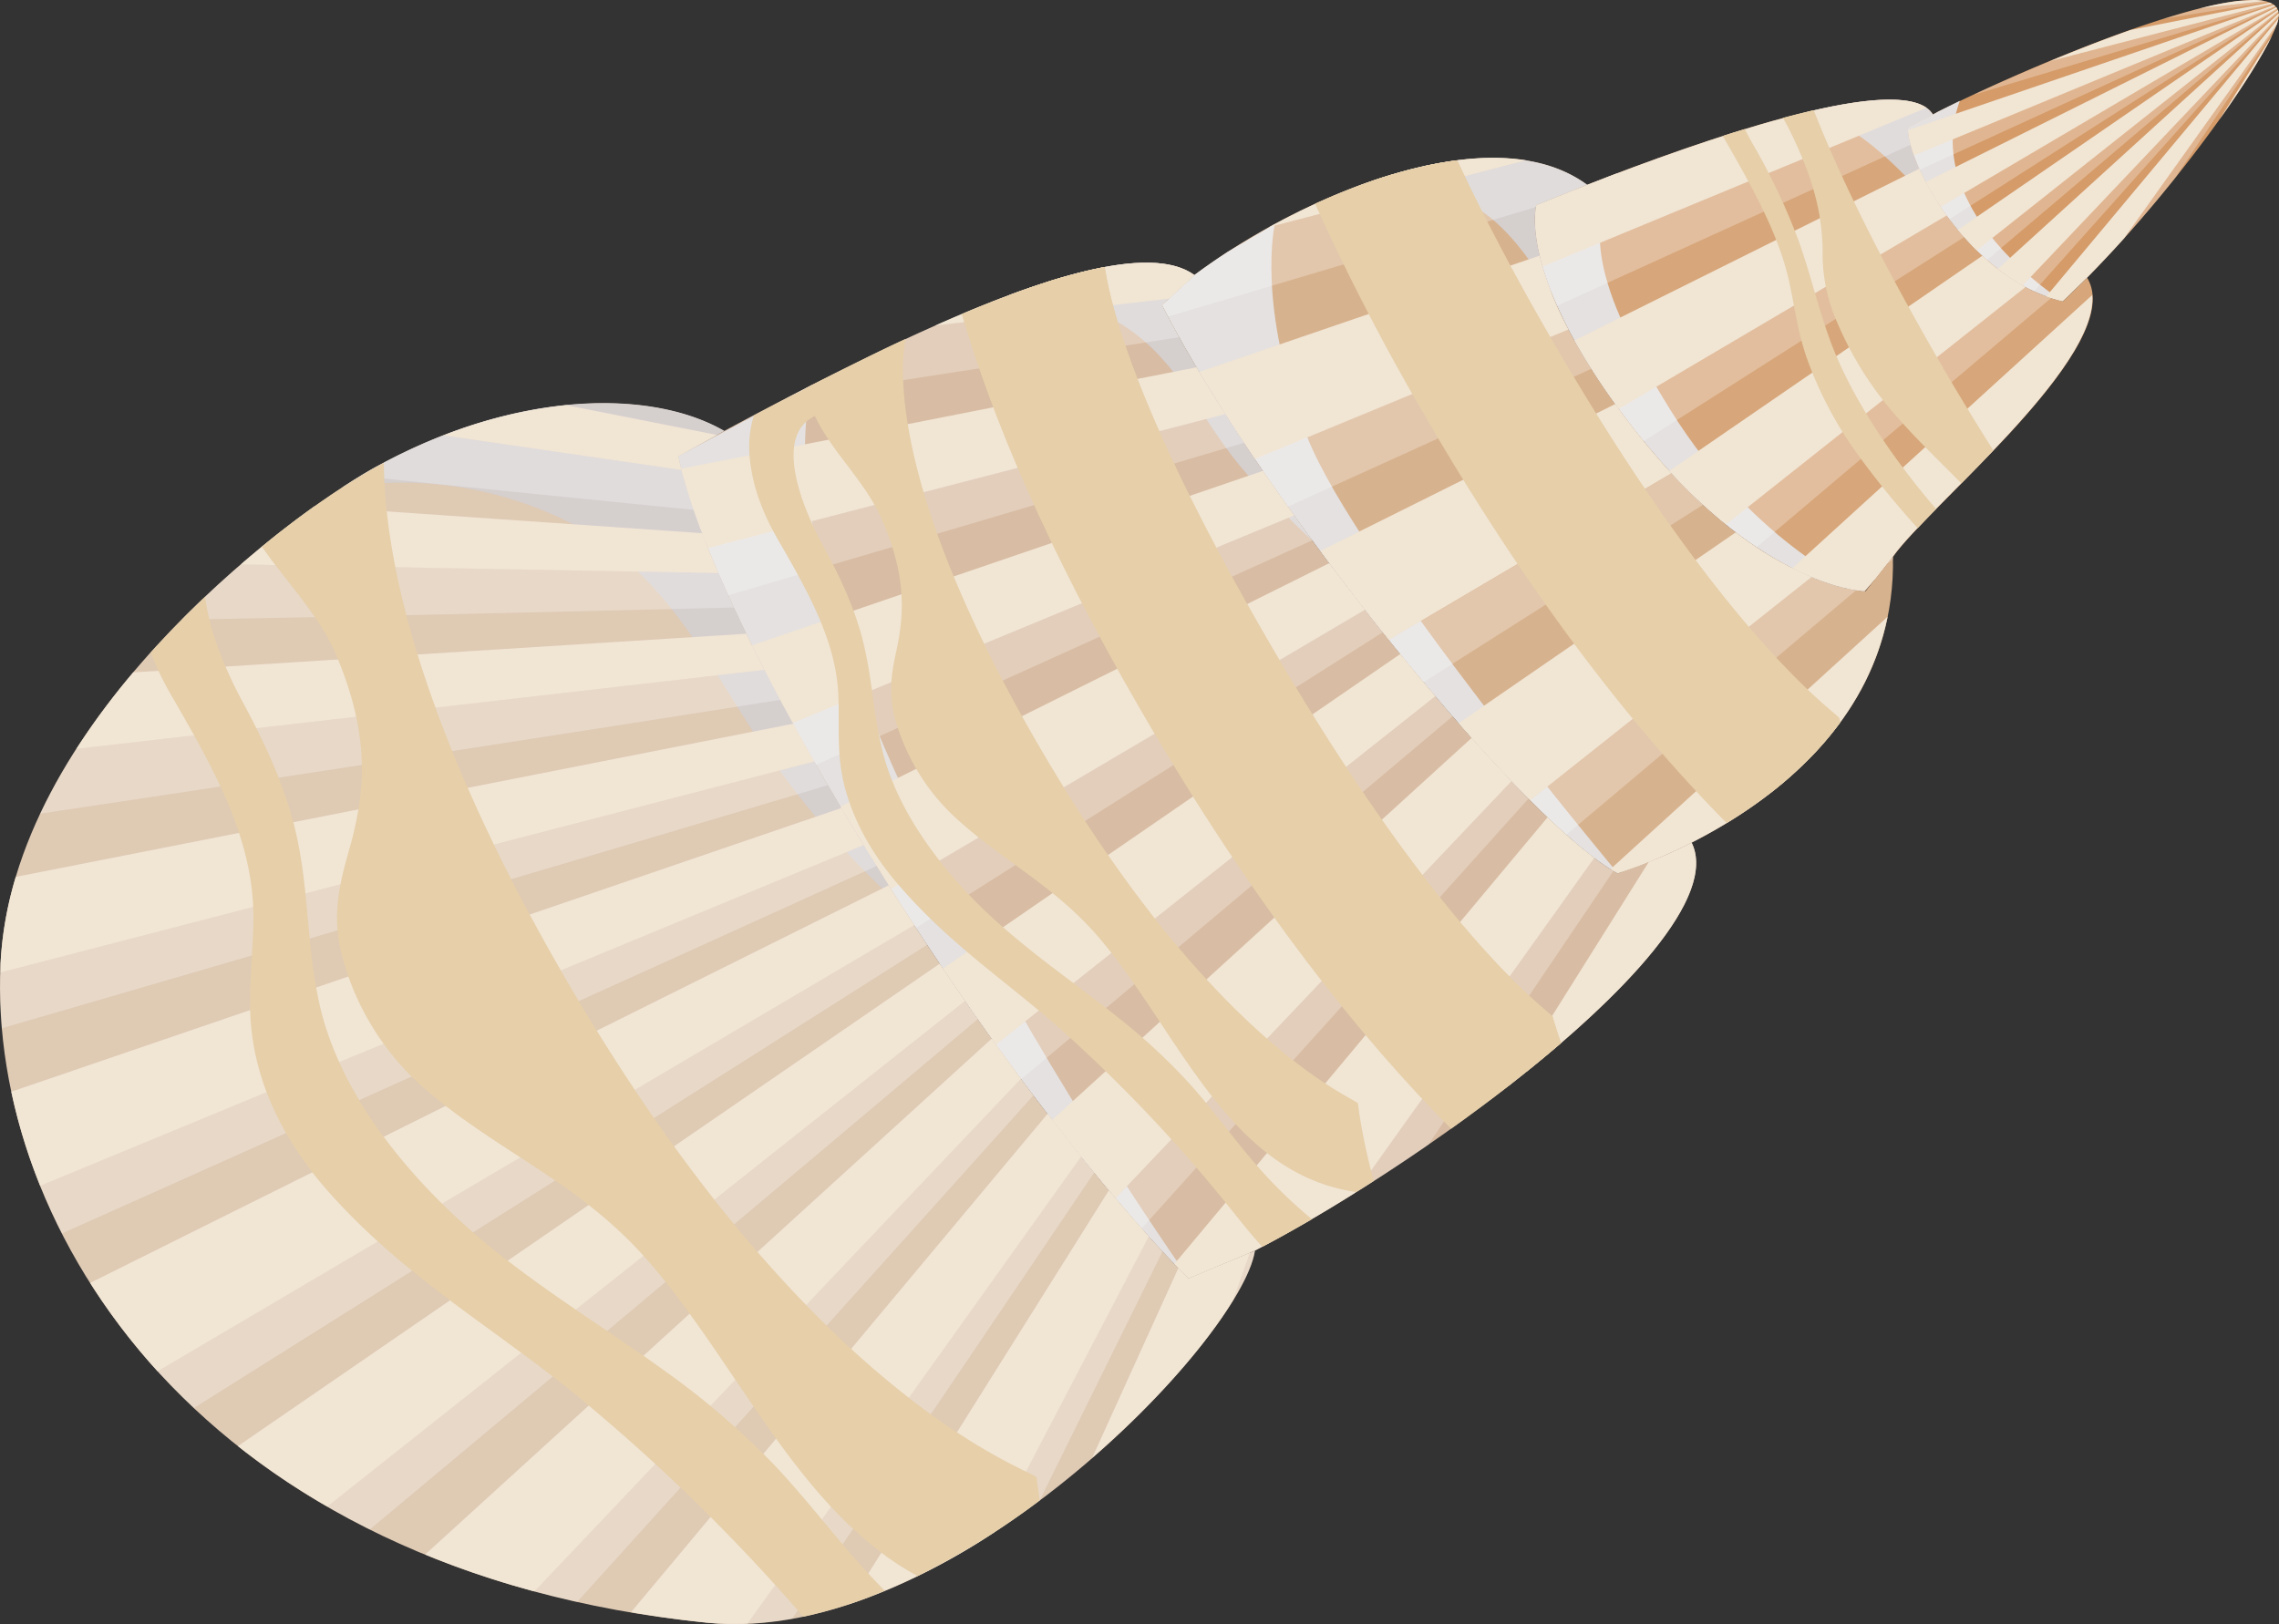 <?xml version="1.0" encoding="UTF-8"?> <svg xmlns="http://www.w3.org/2000/svg" viewBox="0 0 510.04 363.56"><rect x="0" y="0" width="510.04" height="363.56" fill="#333333" stroke="none"/> <defs> <style>.cls-1{isolation:isolate;}.cls-2{fill:#dfcab4;}.cls-3{fill:#d8bca3;}.cls-4{fill:#d7b28e;}.cls-5{fill:#d7a67a;}.cls-6{fill:#d59b69;}.cls-13,.cls-7{mix-blend-mode:multiply;}.cls-8{fill:#d5cfce;}.cls-9{fill:#e4e1e0;}.cls-10{fill:#f1e5d4;}.cls-11{opacity:0.27;}.cls-12{fill:#fff;}.cls-13{fill:#e6cfa9;}</style> </defs> <g class="cls-1"> <g id="Слой_2" data-name="Слой 2"> <g id="Capa_1" data-name="Capa 1"> <path class="cls-2" d="M.12,215.72c2.56-53.42,62.61-99.18,83.34-110.81,31.12-17.44,62-18,78.59-8.43l-10.19,5.63s3.54,25.77,43,89.64S266,286.2,266,286.2L280.86,280c-3.13,20.06-68.36,88.77-122.64,83.28C45.62,351.87-2.75,275.5.12,215.72Z"></path> <path class="cls-3" d="M152,102l-.16.1s3.58,25.81,43,89.63,71,94.34,71.14,94.44h.06L280.77,280c41-21.3,107.86-71,97.82-91.37,0,0-3.66,1.92-7.83,3.63s-8.71,3.24-8.71,3.24c-20-10.34-79.09-82.22-102-127.19l7.28-6.71c-13.18-9.7-52.25,8-77,20.25-11.27,5.58-20.82,10.6-28.53,14.77Z"></path> <path class="cls-4" d="M423.64,124.58l-6.13,7.78s-23.37-.37-50.9-35.15-22.8-51.28-22.8-51.28l11.37-4.57c-20.93-15.42-62.9,1.58-87.88,20.21,0,0,0,0,.05,0l-7.28,6.71c22.89,45,82,116.85,102,127.19h0S424.78,177.14,423.64,124.58Z"></path> <path class="cls-5" d="M344,45.87l-.15.06s-4.71,16.53,22.8,51.28c26.15,33,48.53,35,50.71,35.13.86-1,1.68-1.93,2.47-2.86l3.85-4.9c8.68-12.15,52.61-47.43,43.42-62.4l-5.41,5.27c-19.22-4.24-34.51-28.69-34.65-38.9l5.61-2.87c-6.07-10.1-49.14,4.62-77.81,15.84Z"></path> <path class="cls-6" d="M432.61,25.68l-5.56,2.84-.05,0c.14,10.21,15.43,34.66,34.65,38.9l5.4-5.25C489.06,40,510.1,9.13,510,3.35c-.15-11.43-51,9-76.32,21.69-.38.19-.77.39-1.15.6A.08.08,0,0,1,432.61,25.68Z"></path> <g class="cls-7"> <path class="cls-8" d="M123.27,115c23.77,10.23,33,30,46.49,50.64a199.15,199.15,0,0,0,30.37,35.81c.75.69,1.52,1.46,2.29,2.27q-3.73-5.76-7.54-12c-39.48-63.87-43-89.64-43-89.64l10.19-5.63c-16.63-9.6-47.47-9-78.59,8.43-2,1.11-4.31,2.54-6.91,4.24A83.58,83.58,0,0,1,123.27,115Z"></path> <path class="cls-8" d="M254.22,74.81c10.94,8.45,15.9,21.42,25,31.48,4.78,5.27,9.51,10.12,14.4,14.64-13.44-18.32-25.68-37.08-33.6-52.62l7.28-6.71c-7.69-5.66-24.2-2-41.54,4.48C236.23,66.24,246.25,68.66,254.22,74.81Z"></path> <path class="cls-8" d="M333.77,48.9c5.79,4.81,9.49,10.76,13.49,16.7-5.29-13.27-3.45-19.67-3.45-19.67l11.37-4.57c-12.27-9-31.73-6.93-50.78.09C315.16,40.84,325.8,42.27,333.77,48.9Z"></path> <path class="cls-8" d="M412.88,28.36c9.16,5.3,15.51,13.63,23,20.18-5.47-7.45-8.84-15.26-8.91-20l5.61-2.87c-2.87-4.78-14-4-28-.66A33,33,0,0,1,412.88,28.36Z"></path> </g> <g class="cls-7"> <path class="cls-9" d="M194.88,191.75c39.38,63.77,71,94.34,71.14,94.44h.06s-100-140.71-84.23-200.08L152,102l-.16.1S155.44,127.93,194.88,191.75Z"></path> <path class="cls-9" d="M267.35,61.6l-7.28,6.71c22.89,45,82,116.85,102,127.19h0s-58.63-70-69.5-97.63c-11.53-29.34-7.27-47.71-7.27-47.71L274.7,56.42c-2.58,1.68-5.05,3.41-7.4,5.15C267.32,61.58,267.33,61.6,267.35,61.6Z"></path> <path class="cls-9" d="M366.61,97.21c26.15,33,48.53,35,50.71,35.13,0,0-24.42-10-43.34-40.33-18.36-29.47-18.57-41.67-12.08-53.22L344,45.87l-.15.06S339.1,62.46,366.61,97.21Z"></path> <path class="cls-9" d="M432.57,25.64a.08.08,0,0,1,0,0l-5.56,2.84-.05,0c.14,10.21,15.43,34.66,34.65,38.9,0,0-32-19.91-23-44.81L433.72,25C433.34,25.23,433,25.43,432.57,25.64Z"></path> </g> <g class="cls-7"> <path class="cls-10" d="M158.22,363.24a64.07,64.07,0,0,0,9.1.23L242,258.88c-2.39-2.93-4.89-6.12-7.53-9.57l-93.25,111.6C146.69,361.85,152.35,362.66,158.22,363.24Z"></path> <path class="cls-10" d="M119.62,356.26,228.51,241.49q-3.16-4.29-6.55-9L95.14,348A202.42,202.42,0,0,0,119.62,356.26Z"></path> <path class="cls-10" d="M222.55,343l34.56-66.22c-2.51-2.8-5.51-6.23-8.94-10.31L190,359.12A141.34,141.34,0,0,0,222.55,343Z"></path> <path class="cls-10" d="M276,291l3.78-10.58L266,286.2s-.81-.77-2.29-2.31l-19.28,42.46C258.66,314,269.94,301,276,291Z"></path> <path class="cls-10" d="M73.26,337.27,216,224.1c-1.86-2.69-3.76-5.49-5.69-8.37l-157.07,108A163.82,163.82,0,0,0,73.26,337.27Z"></path> <path class="cls-10" d="M35.28,307,204.63,207.1c-1.9-2.89-3.8-5.85-5.74-8.91l-178.71,89A143.4,143.4,0,0,0,35.28,307Z"></path> <path class="cls-10" d="M160.79,128.3c-1.44-3.33-2.62-6.29-3.64-8.94l-86.82-6c-5,3.58-10.62,7.94-16.44,13Z"></path> <path class="cls-10" d="M151.86,102.11l8.6-4.75-33.67-6.65a105.34,105.34,0,0,0-27.53,6.77l53.26,7.74C152,103.14,151.86,102.11,151.86,102.11Z"></path> <path class="cls-10" d="M17.08,167.66l154-17.68q-2.19-4.28-4.06-8.11L29.82,150.52A164.08,164.08,0,0,0,17.08,167.66Z"></path> <path class="cls-10" d="M.12,215.72c0,.67,0,1.34,0,2l182.15-47.23c-1.68-2.94-3.24-5.76-4.73-8.48L3.53,196.3A81.56,81.56,0,0,0,.12,215.72Z"></path> <path class="cls-10" d="M9,265.48l184.3-76.28c-1.76-2.84-3.43-5.62-5-8.32L2.53,244.39A126.66,126.66,0,0,0,9,265.48Z"></path> <path class="cls-10" d="M266,286.19h.06L280.77,280c6.94-3.6,14.63-8,22.55-13l53.49-74.94a116.15,116.15,0,0,1-10.46-9.1l-83.54,100C264.89,285.1,266,286.18,266,286.19Z"></path> <path class="cls-10" d="M249.69,268.24l88.61-93.36q-4.33-4.51-8.95-9.69l-93.86,85.5C240.78,257.53,245.58,263.39,249.69,268.24Z"></path> <path class="cls-10" d="M378.59,188.63s-3.66,1.92-7.83,3.63c-.57.24-1.18.48-1.77.7l-31.57,50.29C363.8,222.72,384.49,200.61,378.59,188.63Z"></path> <path class="cls-10" d="M222.92,233.85l98.34-78c-2.6-3-5.22-6.21-7.87-9.45L211.05,216.8Q217.21,225.92,222.92,233.85Z"></path> <path class="cls-10" d="M194.88,191.75c1.53,2.49,3.05,4.91,4.55,7.29L305.48,136.5c-2.68-3.43-5.36-6.91-8-10.43L188.09,180.56Q191.29,186,194.88,191.75Z"></path> <path class="cls-10" d="M209.27,72.88l52.36-6,5.72-5.28C257.2,54.14,231.77,62.88,209.27,72.88Z"></path> <path class="cls-10" d="M158.46,122.7l115.78-30c-2.28-3.55-4.45-7.06-6.46-10.47L152.43,104.92A139.54,139.54,0,0,0,158.46,122.7Z"></path> <path class="cls-10" d="M177.41,161.86,289.66,115.4c-2.39-3.34-4.75-6.7-7-10L168.29,144.46C170.92,149.71,173.91,155.51,177.41,161.86Z"></path> <path class="cls-10" d="M362.05,195.5h0s51.86-15.18,60.4-57.45l-62,56.5C361,194.89,361.53,195.22,362.05,195.5Z"></path> <path class="cls-10" d="M342.47,179.17l63-50a75.64,75.64,0,0,1-17-10L326.44,161.9C332.08,168.34,337.49,174.17,342.47,179.17Z"></path> <path class="cls-10" d="M310.81,143.24l63.26-37.3c-2.44-2.64-4.93-5.53-7.46-8.73-1.86-2.34-3.55-4.59-5.11-6.77l-66,32.89C300.48,130.12,305.65,136.81,310.81,143.24Z"></path> <path class="cls-10" d="M283.94,50.88l57.65-15C324.71,33.19,302.55,40.58,283.94,50.88Z"></path> <path class="cls-10" d="M280.86,102.76l70.17-29a72.48,72.48,0,0,1-6.48-16.53L268.4,83.25C272.17,89.53,276.35,96.09,280.86,102.76Z"></path> <path class="cls-10" d="M417.32,132.34c.86-1,1.68-1.93,2.47-2.86l3.85-4.9c8-11.21,45.93-42.06,44.6-58.54L401.11,127.2C410.16,131.77,416.23,132.29,417.32,132.34Z"></path> <path class="cls-10" d="M386.27,117.43l67.07-53.18a47.25,47.25,0,0,1-9.69-7l-70.08,48.18A120.39,120.39,0,0,0,386.27,117.43Z"></path> <path class="cls-10" d="M362.3,91.54l73.39-43.3a59.52,59.52,0,0,1-6.15-10.48L352.35,76.2A144.84,144.84,0,0,0,362.3,91.54Z"></path> <path class="cls-10" d="M354.8,41.52,344,45.87l-.15.06s-1.28,4.51,1.4,13.75l85.91-35.55C421.39,17.35,381.74,31,354.8,41.52Z"></path> <path class="cls-10" d="M461.65,67.45l5.4-5.25c2.8-2.84,5.59-5.81,8.33-8.85l34.2-47.91c.16-.5.29-1,.38-1.33l-52,62.24A31.56,31.56,0,0,0,461.65,67.45Z"></path> <path class="cls-10" d="M452.68,63.9,510,3.47V3.35A2.44,2.44,0,0,0,510,3L447.13,60.2A44.62,44.62,0,0,0,452.68,63.9Z"></path> <path class="cls-10" d="M508.48,8,496.67,26.83C502.15,19.14,506.36,12.41,508.48,8Z"></path> <path class="cls-10" d="M442.39,56.07l67.5-53.52a1.26,1.26,0,0,0-.1-.33L438.17,51.45C439.52,53,440.91,54.59,442.39,56.07Z"></path> <path class="cls-10" d="M434.34,46.31,509.62,1.92c-.06-.1-.11-.22-.16-.31L431,40.7A57.06,57.06,0,0,0,434.34,46.31Z"></path> <path class="cls-10" d="M504.3,0l-3.46.22a63.28,63.28,0,0,0-8.39,1.64L506.77.24A13,13,0,0,0,504.3,0Z"></path> <path class="cls-10" d="M458.65,13.74,508.47.82A3.43,3.43,0,0,0,508,.58L476.84,6.71C470.92,8.79,464.71,11.22,458.65,13.74Z"></path> <path class="cls-10" d="M428.35,34.81,509.19,1.35a3.22,3.22,0,0,0-.28-.24l-81.86,28A22.09,22.09,0,0,0,428.35,34.81Z"></path> </g> <g class="cls-11"> <path class="cls-12" d="M82.78,342.38c46.29-38.62,94.49-79.15,136.07-114.26-.94-1.32-1.86-2.65-2.82-4L73.26,337.27C76.33,339.05,79.52,340.74,82.78,342.38Z"></path> <path class="cls-12" d="M43.41,315.2c55.26-34.65,114-71.87,164.09-103.7-.95-1.45-1.92-2.91-2.87-4.4L35.28,307C37.85,309.78,40.56,312.5,43.41,315.2Z"></path> <path class="cls-12" d="M13.87,276.12c60.63-27.06,126.36-56.79,182.32-82.25-.44-.7-.87-1.4-1.31-2.12s-1-1.69-1.56-2.55L9,265.48Q11.18,270.84,13.87,276.12Z"></path> <path class="cls-12" d="M152.52,105.22,99.26,97.48a126.6,126.6,0,0,0-15.8,7.43l-2.84,1.68c24.46,2.52,49.81,5.09,74.62,7.55C153.85,110.14,153,107.19,152.52,105.22Z"></path> <path class="cls-12" d="M9,182.15C62.92,174.1,121.9,165,174.61,156.68c-1.25-2.3-2.42-4.54-3.52-6.7l-154,17.68A126.09,126.09,0,0,0,9,182.15Z"></path> <path class="cls-12" d="M.44,230.17c60.66-17.54,127.25-37.23,184.83-54.39q-1.58-2.7-3-5.27L.08,217.74A110.55,110.55,0,0,0,.44,230.17Z"></path> <path class="cls-12" d="M40.64,138.73C81,138,124,137,164.24,136c-1.27-2.74-2.43-5.33-3.45-7.71l-106.9-1.94C49.52,130.12,45.05,134.26,40.64,138.73Z"></path> <path class="cls-12" d="M129.18,358.6c34.91-38.56,70.57-78.22,102.11-113.4-.91-1.21-1.84-2.44-2.78-3.71L119.62,356.26Q124.3,357.51,129.18,358.6Z"></path> <path class="cls-12" d="M280.86,280l-1.06.46L276,291C278.72,286.59,280.44,282.79,280.86,280Z"></path> <path class="cls-12" d="M177.3,362.34c23.1-34,46.34-68.36,67.58-99.85L242,258.88,167.32,363.47A75.66,75.66,0,0,0,177.3,362.34Z"></path> <path class="cls-12" d="M232.7,335.85c9.36-18.92,18.6-37.7,27.49-55.73-.93-1-2-2.12-3.08-3.37L222.55,343C226,340.7,229.41,338.32,232.7,335.85Z"></path> <path class="cls-12" d="M228.56,241.57c33.35-27.95,66.32-55.71,96.54-81.23-1.28-1.46-2.54-2.94-3.84-4.46l-98.34,78C224.85,236.53,226.74,239.09,228.56,241.57Z"></path> <path class="cls-12" d="M205,207.73c36-22.75,71.67-45.35,104.45-66.18q-2-2.51-4-5.05L199.43,199C201.32,202,203.18,204.92,205,207.73Z"></path> <path class="cls-12" d="M182.64,171.22c38.14-17.19,76-34.35,111.05-50.27-1.36-1.84-2.7-3.7-4-5.55L177.41,161.86C179.05,164.86,180.78,168,182.64,171.22Z"></path> <path class="cls-12" d="M190.31,81.85c-5.18,2.57-9.95,5-14.39,7.29,29.73-4.56,59.5-9.19,88-13.65-1.36-2.46-2.65-4.86-3.84-7.18l1.56-1.43-52.36,6C202.52,75.89,196,79,190.31,81.85Z"></path> <path class="cls-12" d="M163,133.25c39.28-11.52,78.69-23.2,115.44-34.13-1.43-2.17-2.83-4.32-4.18-6.45l-115.78,30Q160.34,127.4,163,133.25Z"></path> <path class="cls-12" d="M255.5,275c29.79-33,59.41-65.94,86.56-96.2-1.24-1.25-2.49-2.53-3.76-3.88l-88.61,93.36C251.82,270.75,253.75,273,255.5,275Z"></path> <path class="cls-12" d="M319.64,256.28c14.23-21,28.17-41.65,41.46-61.33a43.52,43.52,0,0,1-4.29-2.88L303.32,267C308.71,263.65,314.18,260.05,319.64,256.28Z"></path> <path class="cls-12" d="M423.64,124.58l-1.41,1.77c.47-.38.93-.78,1.39-1.17C423.62,125,423.63,124.79,423.64,124.58Z"></path> <path class="cls-12" d="M350.53,186.87C373,168,394.7,149.62,415.4,132.13a44.7,44.7,0,0,1-9.92-2.93l-63,50C345.31,182,348,184.63,350.53,186.87Z"></path> <path class="cls-12" d="M318.59,152.71,381.13,113c-2.29-2.11-4.67-4.44-7.06-7l-63.26,37.3Q314.71,148.1,318.59,152.71Z"></path> <path class="cls-12" d="M288.25,113.41c23.27-10.56,46-20.88,67.88-30.84q-3-4.74-5.1-8.84l-70.17,29Q284.45,108.06,288.25,113.41Z"></path> <path class="cls-12" d="M267.3,61.57s0,0,.05,0l-7.28,6.71c.43.84.91,1.71,1.37,2.58,28.23-8.38,55.79-16.59,82.26-24.49.07-.31.11-.47.11-.47l11.37-4.57a31.06,31.06,0,0,0-13.59-5.43l-57.65,15A147.93,147.93,0,0,0,267.3,61.57Z"></path> <path class="cls-12" d="M393.12,122.5c23.5-19.88,45.67-38.62,65.95-55.81a33.32,33.32,0,0,1-5.73-2.44l-67.07,53.18C388.63,119.36,390.93,121,393.12,122.5Z"></path> <path class="cls-12" d="M366.61,97.21l1.25,1.55c25.47-16.21,49.52-31.53,71.7-45.67-1.39-1.58-2.67-3.21-3.87-4.85L362.3,91.54C363.63,93.37,365.06,95.26,366.61,97.21Z"></path> <path class="cls-12" d="M348.47,68.46c28.12-12.79,54.69-24.91,79.14-36.07a17.43,17.43,0,0,1-.61-3.84l5.61-2.87a5.35,5.35,0,0,0-1.49-1.55L345.21,59.68A69.73,69.73,0,0,0,348.47,68.46Z"></path> <path class="cls-12" d="M444.69,58.2C478,30,501.16,10.23,509.94,2.76a.46.46,0,0,0-.05-.21l-67.5,53.52C443.14,56.8,443.91,57.51,444.69,58.2Z"></path> <path class="cls-12" d="M436.3,49.06c37.6-24,63.75-40.78,73.41-47a.51.51,0,0,0-.09-.16L434.34,46.31C435,47.24,435.61,48.15,436.3,49.06Z"></path> <path class="cls-12" d="M429.64,38c40.79-18.64,69.2-31.69,79.71-36.52l-.16-.14L428.35,34.81C428.73,35.84,429.13,36.9,429.64,38Z"></path> <path class="cls-12" d="M492.45,1.88c-2.55.63-5.26,1.43-8.14,2.32L507.58.44a5,5,0,0,0-.81-.2Z"></path> <path class="cls-12" d="M441.57,21.26C475.28,11.09,498.93,4,508.75,1a2.44,2.44,0,0,1-.28-.14L458.65,13.74C452.66,16.23,446.83,18.8,441.57,21.26Z"></path> <path class="cls-12" d="M455.22,65.22c27.59-30.91,47-52.66,54.78-61.46a2.26,2.26,0,0,1,0-.29L452.68,63.9C453.53,64.37,454.36,64.82,455.22,65.22Z"></path> <path class="cls-12" d="M486.81,39.83C497,24.54,504.7,13.11,509.21,6.39c.14-.34.26-.66.37-.95l-34.2,47.91C479.35,48.91,483.2,44.34,486.81,39.83Z"></path> </g> <path class="cls-13" d="M347.3,76.09c-9.19-15.84-16-29.12-21.18-40.19-10.27,1.29-21.32,4.89-31.8,9.72a513.56,513.56,0,0,0,24.34,47.05c24.74,42.67,48.23,71.83,67.77,91.58,8.75-5.32,18.22-12.7,25.42-22.55-.09-.33-.21-.69-.29-1C410.31,159.12,385.77,142.43,347.3,76.09Z"></path> <path class="cls-13" d="M255.39,159.12c25.52,44,49.59,73.72,69.36,93.57,8.66-6.18,17.06-12.69,24.6-19.17-.43-1.3-.9-2.62-1.28-3.92-.23-.68-.41-1.34-.6-2-1.24-1.56-25.56-18.37-64-84.72C255.11,94,248.67,69.39,247.24,59.77c-9.61,1.79-20.94,5.85-32,10.53C221.82,92.83,233.9,122.09,255.39,159.12Z"></path> <path class="cls-13" d="M232,330.71c-2.08-2-51-17.72-105.77-112.22C92.8,160.78,86.07,123.75,85.9,103.63c-.81.44-1.61.83-2.44,1.28a187.35,187.35,0,0,0-24.85,17.47c5.59,8.06,13,15.51,16.78,24.62,7.1,16.92,6.64,29.2,3,42.35-1.9,6.78-4.15,14.24-2.25,23a59.67,59.67,0,0,0,18.32,30.86c16.53,14.55,35,21.22,50.41,38.87,17.24,19.71,29.53,46.34,49,62.8a68.1,68.1,0,0,0,11.48,7.95,171.5,171.5,0,0,0,27.32-16.93c-.07-.68-.18-1.37-.24-2.05C232.21,332.81,232.12,331.76,232,330.71Z"></path> <path class="cls-13" d="M197.26,116.08c5.17,11.79,5.33,20.11,3.5,28.92-1,4.53-2.09,9.51-.55,15.57A47.67,47.67,0,0,0,213,182.26c11.06,10.51,23.05,15.76,33.56,28.36,11.72,14.06,20.56,32.63,33.55,44.58,8.14,7.48,15.87,10.52,23.41,11.67l3.94-2.5a130.92,130.92,0,0,1-3.27-15.2c-.09-.74-.2-1.46-.3-2.18-1.4-1.47-33.1-14-71.57-80.34-33.16-57.2-30.9-84.36-29.63-90.79-4.39,2-8.57,4.09-12.42,6-3.48,1.72-6.72,3.36-9.87,5,.11.59.21,1.16.34,1.68C183.14,98.64,192.91,106.15,197.26,116.08Z"></path> <path class="cls-13" d="M347.3,76.09c-9.19-15.84-16-29.12-21.18-40.19-2.33.29-4.72.7-7.14,1.23a50.55,50.55,0,0,1,2.29,14.08,38.84,38.84,0,0,0,2.26,13.94,77.38,77.38,0,0,0,12.76,21.72c9.61,11.38,19,18.14,28.54,31.28,10.68,14.65,20.09,32.91,31.3,45.88a68.58,68.58,0,0,0,7.25,7.3,74.9,74.9,0,0,0,8.47-9.63c-.09-.33-.21-.69-.29-1C410.31,159.12,385.77,142.43,347.3,76.09Z"></path> <path class="cls-13" d="M407.91,55.78a38.12,38.12,0,0,0,2.25,13.94,77.8,77.8,0,0,0,12.77,21.74c5.38,6.38,10.7,11.31,16,16.74,2.32-2.37,4.75-4.85,7.17-7.37-3.88-6.17-8-12.85-12.2-20.16-14.05-24.24-22.67-42.5-28-56-2.22.51-4.53,1.08-6.88,1.72.5.89,1,1.78,1.47,2.7C406.17,40.62,407.71,48.16,407.91,55.78Z"></path> <path class="cls-13" d="M172.36,327A175.89,175.89,0,0,0,149,307.06c-15.95-11.56-32.89-21.25-48-35.6-13-12.33-25.66-28.91-29.59-47.08-2.54-11.8-2.31-22.79-4.46-34.47S60.16,168,54.23,157c-4.08-7.56-7.36-16-8.33-23.39-4.11,3.88-8.2,8.07-12.19,12.5a72,72,0,0,0,5,10.19c9.71,16.81,18.21,32.14,18,49.63-.09,9.06-1.65,18,0,27.7,2,12.08,8.2,23.47,16.73,33.07,17,19.2,36.79,30.35,55.34,45.48a418.22,418.22,0,0,1,51,49.74A101.69,101.69,0,0,0,198,356.11c-1.5-1.54-3-3.1-4.43-4.69C186.4,343.53,179.73,334.6,172.36,327Z"></path> <path class="cls-13" d="M383.8,149.87a203.18,203.18,0,0,0-13.52-15.69c-8.93-9.43-18.06-17.86-27-28.91-7.71-9.48-15.84-21.56-20.21-33.37-2.86-7.69-4.31-14.46-6.95-22a106.18,106.18,0,0,0-4.54-10.86q-2.28.68-4.59,1.48a78,78,0,0,1,6.77,17.83c1.24,5.59,1.81,10.88,3.95,17.15A87,87,0,0,0,330,98.37c10.53,14.33,21.11,24.06,31.75,36.09a517.73,517.73,0,0,1,34.13,43.33c1.77-1.37,3.52-2.82,5.22-4.35-1.4-1.76-2.8-3.57-4.16-5.42C392.56,162.1,388.23,155.62,383.8,149.87Z"></path> <path class="cls-13" d="M265.84,242.19a134.6,134.6,0,0,0-15.66-14.46c-10.58-8.47-21.74-15.72-31.93-26-8.75-8.88-17.43-20.64-20.63-33.14-2.07-8.12-2.33-15.58-4.14-23.6s-5.1-15.18-9.3-22.89c-5.76-10.59-9.62-23.24-3.37-28,2.11-1.61,5.93-2.73,6.54-6.21a11.49,11.49,0,0,0-.2-4.37c-6.83,3.4-13,6.59-18.41,9.47a23.45,23.45,0,0,0-1,8.83c.52,6.53,2.65,12.56,6.5,19.23,6.82,11.79,12.83,22.56,13.38,34.43.28,6.17-.37,12.15,1,18.84,1.75,8.28,6.13,16.27,11.91,23.11,11.58,13.73,24.56,22.06,36.93,33.07a333.64,333.64,0,0,1,38.78,41.15c2.13,2.67,4.22,5.19,6.27,7.48,3.55-1.87,7.27-3.95,11.11-6.19a102.67,102.67,0,0,1-13.4-13.26C275.39,254,270.81,247.63,265.84,242.19Z"></path> <path class="cls-13" d="M409.69,76.48c-2.84-7.69-4.31-14.45-6.95-22a139.46,139.46,0,0,0-10.46-22.22c-.61-1.1-1.23-2.24-1.81-3.37-1.62.5-3.28,1-4.92,1.54,6.63,11.47,12.49,21.94,14.84,32.49,1.26,5.61,1.8,10.9,3.94,17.16A86.64,86.64,0,0,0,416.68,103a190.43,190.43,0,0,0,12.5,15.23c1.26-1.34,2.64-2.77,4.12-4.28-1.13-1.31-2.27-2.67-3.39-4.06C422.21,100.37,414.07,88.3,409.69,76.48Z"></path> <path class="cls-13" d="M250.08,91.31c5.69,11.48,7.26,19,7.51,26.57a39.43,39.43,0,0,0,2.34,13.9,79.08,79.08,0,0,0,12.76,21.73c9.56,11.39,18.85,18.2,28.38,31.36,10.65,14.68,20.09,32.92,31.23,45.93a66.44,66.44,0,0,0,9.34,9.12c2.65-2.14,5.23-4.27,7.71-6.41-.41-1.31-.9-2.61-1.28-3.91-.23-.68-.41-1.34-.6-2-1.24-1.56-25.56-18.37-64-84.72C255.11,94,248.67,69.39,247.24,59.77a113.85,113.85,0,0,0-13.58,3.56,2.29,2.29,0,0,0,.08.28C237.18,73.16,245.3,81.61,250.08,91.31Z"></path> <path class="cls-13" d="M234.88,91.66c6.83,11.79,12.91,22.5,15.37,33.28,1.28,5.59,1.86,10.85,4,17.1a89.46,89.46,0,0,0,12.33,22.85c10.5,14.35,21,24.12,31.58,36.18a527.54,527.54,0,0,1,34.27,43.76l1,1.43c1.8-1.36,3.61-2.74,5.37-4.12-1.91-2.37-3.82-4.85-5.69-7.36-4.4-5.93-8.7-12.41-13.12-18.18s-9-10.94-13.47-15.73c-8.87-9.46-17.92-17.93-26.83-29-7.67-9.51-15.79-21.6-20.21-33.4-2.87-7.65-4.35-14.4-7-21.93A142.61,142.61,0,0,0,242,94.36c-5.87-10.52-10.77-22.56-7.25-25.77,1.19-1.08,3.66-1.42,3.48-4.42a12.82,12.82,0,0,0-.36-2.13c-3.82,1.11-7.77,2.45-11.78,3.93a27,27,0,0,0,.9,7.27A70.85,70.85,0,0,0,234.88,91.66Z"></path> </g> </g> </g> </svg> 